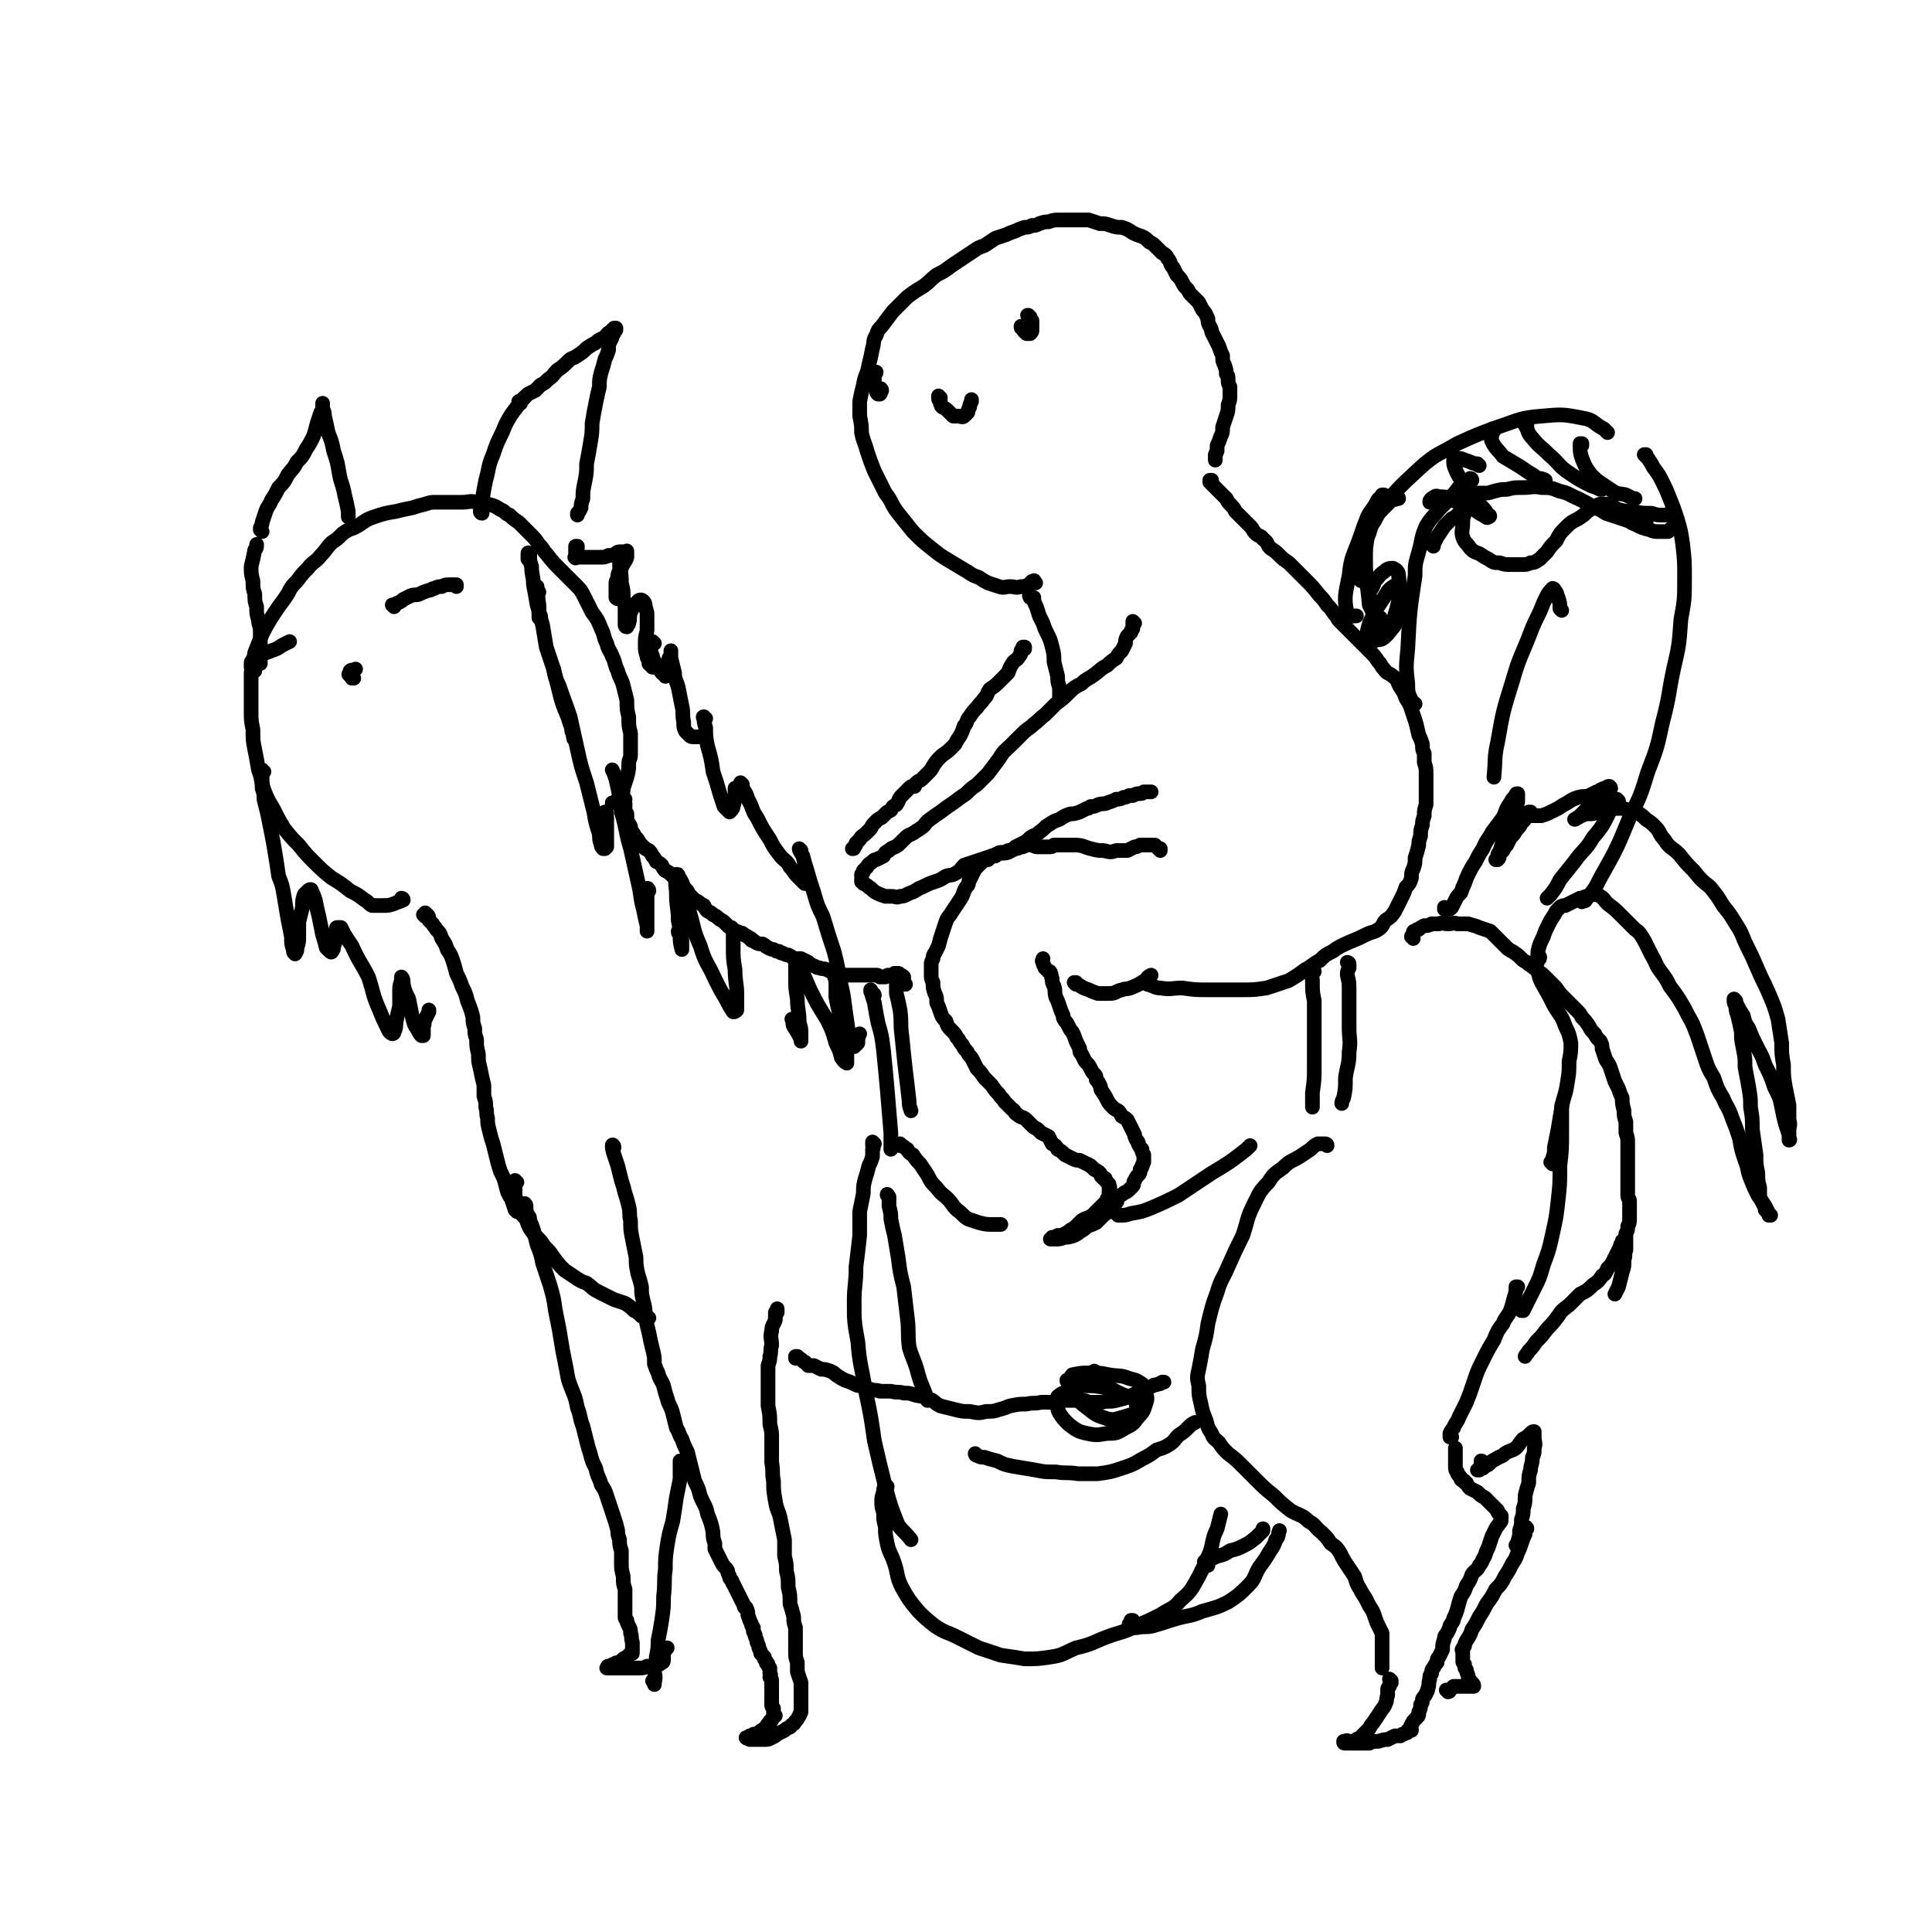 <svg viewBox='0 0 1054 1054' version='1.1' xmlns='http://www.w3.org/2000/svg' xmlns:xlink='http://www.w3.org/1999/xlink'><g fill='none' stroke='#000000' stroke-width='8' stroke-linecap='round' stroke-linejoin='round'><path d='M565,318c-1,-1 -1,-2 -1,-1 -2,0 -1,1 -3,2 -2,1 -2,1 -4,1 -3,1 -3,0 -6,0 -3,0 -3,1 -6,0 -3,-1 -3,-1 -6,-2 -2,-1 -2,-1 -5,-3 -3,-1 -3,-1 -6,-3 -5,-3 -5,-3 -10,-6 -5,-3 -5,-3 -10,-7 -5,-4 -5,-4 -10,-9 -4,-5 -4,-5 -8,-10 -4,-5 -3,-6 -7,-11 -3,-6 -3,-6 -6,-12 -2,-5 -2,-5 -4,-11 -1,-4 -2,-5 -3,-10 0,-4 0,-4 -1,-9 0,-4 0,-4 0,-8 1,-5 1,-5 2,-9 1,-6 2,-5 3,-11 1,-4 1,-4 2,-9 1,-3 0,-4 2,-7 1,-3 1,-3 3,-5 3,-4 3,-4 6,-8 4,-4 4,-4 8,-8 4,-3 4,-3 9,-6 4,-3 3,-3 7,-6 4,-2 4,-2 8,-5 3,-2 3,-2 6,-4 3,-2 3,-2 6,-4 3,-2 3,-2 6,-3 3,-2 3,-2 6,-4 3,-1 3,-1 6,-2 2,-1 2,-1 5,-2 2,-1 2,-1 5,-2 2,0 2,0 4,-1 2,0 2,0 4,-1 3,-1 3,-1 5,-1 3,-1 3,-1 6,-1 3,0 3,0 5,0 3,0 3,0 6,0 2,0 2,0 5,0 3,1 3,1 6,2 3,0 3,0 6,1 3,1 3,1 6,1 3,1 3,1 6,3 2,1 2,1 5,2 2,1 2,1 4,3 2,1 2,1 3,2 2,2 2,2 4,4 2,1 2,1 3,3 2,2 1,3 3,5 1,2 1,2 2,4 2,2 2,2 3,4 1,2 1,2 3,4 1,2 1,2 2,3 2,2 2,2 4,4 1,2 1,2 2,4 2,2 2,3 3,5 0,2 0,2 1,4 1,2 1,2 1,3 1,2 1,2 2,4 1,2 1,2 2,4 1,3 1,3 2,5 0,3 0,3 1,5 1,3 1,3 1,5 1,1 1,1 1,3 0,2 0,2 1,4 0,2 0,2 0,5 0,2 0,2 -1,5 0,3 0,3 -1,6 -1,3 -1,3 -2,6 0,3 0,3 -1,5 -1,3 -1,3 -2,5 0,2 0,1 0,3 -1,1 0,1 -1,2 0,1 0,1 0,2 0,0 0,0 0,1 0,0 0,0 0,0 '/><path d='M481,213c0,-1 -1,-1 -1,-1 0,0 0,0 0,0 0,0 0,0 0,0 1,0 0,0 0,0 0,0 0,0 0,0 0,0 0,0 0,0 0,0 0,0 0,0 0,1 0,1 0,2 0,0 1,0 0,1 0,0 0,0 0,0 -1,0 -1,0 -1,0 -1,-1 -1,-1 -1,-3 -1,-1 -1,-1 -1,-3 0,-2 0,-2 0,-3 0,-1 0,-1 0,-2 0,-1 1,0 1,-1 0,0 0,0 0,0 '/><path d='M562,173c-1,0 -1,-1 -1,-1 -1,0 0,0 0,0 0,1 0,0 1,1 0,1 0,1 1,2 0,1 0,1 0,2 0,2 0,2 0,3 0,1 0,1 -1,2 -1,0 -1,0 -2,0 0,0 0,0 -1,-1 -1,-1 -1,-1 -1,-2 -1,0 -1,0 -1,-1 0,0 0,0 0,0 0,0 0,0 0,0 0,0 0,0 1,0 1,0 1,0 1,1 1,0 1,0 2,1 '/><path d='M513,217c0,0 -1,-1 -1,-1 0,0 0,0 0,1 0,0 0,-1 0,0 0,0 0,0 0,0 0,1 0,1 1,2 0,1 0,2 1,3 2,1 2,1 4,3 1,1 1,1 2,2 2,0 2,0 3,0 1,0 2,1 3,0 1,-1 1,-1 2,-2 0,-1 0,-1 1,-3 0,-1 0,-1 1,-3 0,-1 0,-1 0,-1 '/><path d='M661,263c0,0 -1,-1 -1,-1 0,0 1,0 1,0 0,0 0,0 0,0 -1,0 0,0 -1,1 0,0 0,0 0,0 1,0 0,-1 0,-1 0,0 0,0 0,1 0,0 0,0 0,0 1,0 1,0 1,0 0,1 0,1 0,1 1,1 1,1 1,1 1,1 1,1 2,2 1,1 1,1 2,2 2,2 2,2 3,3 1,2 1,2 2,3 2,2 2,2 3,4 2,2 2,2 4,4 2,2 2,2 4,4 2,2 1,2 3,4 2,2 3,1 4,3 3,2 2,3 4,5 3,2 3,2 5,4 2,2 2,2 5,4 2,2 2,2 5,5 2,2 2,2 4,4 4,4 4,4 8,9 2,2 2,2 4,5 2,2 2,2 4,5 2,2 1,2 3,4 3,3 3,3 5,5 3,3 3,3 5,5 3,3 3,3 6,6 3,3 3,3 5,6 2,2 1,2 3,4 2,3 3,2 5,4 3,2 2,3 4,6 2,3 2,3 3,6 2,3 2,3 3,6 1,3 1,3 2,6 1,3 1,4 2,8 1,2 1,2 2,5 0,3 0,3 1,5 0,3 0,3 0,5 1,3 1,3 1,6 0,3 0,3 0,6 0,3 0,3 0,6 0,2 0,2 0,5 -1,3 -1,3 -1,6 -1,3 -1,3 -1,5 -1,3 -1,3 -1,6 -1,3 -1,3 -1,5 -1,4 -1,4 -2,7 0,3 0,3 -1,6 -1,2 -1,2 -1,5 -1,3 -1,3 -3,5 -1,3 -1,3 -2,5 -1,2 -1,2 -2,4 -1,2 -1,2 -2,4 -2,3 -2,3 -5,5 -2,2 -1,3 -4,5 -3,2 -3,1 -7,3 -4,2 -4,2 -9,4 -4,2 -5,2 -9,5 -4,2 -4,2 -7,5 -4,2 -4,3 -8,5 -4,3 -4,3 -9,6 -6,2 -6,2 -12,4 -7,1 -7,1 -14,1 -9,0 -9,0 -17,0 -8,0 -8,0 -15,-1 -6,0 -6,1 -12,0 -3,0 -3,-1 -7,-2 '/><path d='M619,340c0,0 -1,-1 -1,-1 0,0 0,0 0,0 0,1 0,1 0,1 0,1 0,1 0,2 0,1 0,1 0,1 -1,1 -1,1 -1,2 -1,1 -1,1 -2,2 -1,2 -1,2 -1,4 -1,2 -1,2 -2,4 -2,2 -2,2 -3,4 -3,2 -3,2 -5,4 -4,2 -4,3 -7,5 -4,3 -4,2 -7,5 -4,2 -4,2 -7,5 -3,3 -3,3 -7,6 -3,3 -3,3 -6,6 -3,2 -3,3 -6,5 -3,3 -3,2 -6,5 -3,3 -3,3 -6,6 -4,4 -4,3 -7,8 -3,4 -3,4 -6,8 -3,3 -3,3 -6,6 -3,2 -3,2 -6,5 -3,2 -3,2 -7,5 -3,2 -3,2 -7,5 -3,2 -3,2 -7,5 -2,2 -1,2 -4,4 -1,1 -2,1 -3,2 -3,2 -3,1 -5,3 -2,2 -2,2 -4,4 -3,2 -3,1 -5,3 -2,1 -2,1 -3,3 -2,1 -2,1 -4,2 -1,0 -1,0 -2,1 -1,1 -2,1 -3,3 -1,1 -1,1 -2,2 0,1 0,1 -1,2 0,0 0,0 0,1 0,1 0,1 0,2 0,0 0,0 0,1 0,0 1,0 1,1 2,1 2,1 3,2 2,1 2,2 4,3 2,1 2,1 5,2 1,0 1,0 3,0 3,0 3,1 5,0 3,0 3,-1 6,-2 3,-1 3,-2 6,-3 4,-2 4,-2 7,-3 3,-1 3,-1 6,-3 3,-1 3,0 6,-2 2,-1 2,-2 4,-4 3,-1 3,-1 6,-2 3,-1 3,-1 6,-2 3,-1 3,-1 6,-2 3,-1 3,0 6,-1 2,-1 2,-1 4,-3 2,-1 2,-1 4,-2 2,-1 2,-1 4,-3 3,-2 3,-1 5,-3 3,-2 3,-3 5,-4 3,-2 3,-2 6,-3 3,-2 3,-2 6,-3 2,0 2,0 5,-1 2,-1 2,-1 4,-2 1,0 1,0 2,-1 2,0 2,0 4,-1 3,-1 3,0 5,-1 3,-1 3,-1 5,-2 2,0 2,0 4,-1 1,0 1,0 3,-1 1,0 1,0 2,0 2,-1 2,-1 3,-1 2,0 2,0 3,-1 1,0 1,0 1,0 1,0 1,0 1,0 1,0 1,0 1,0 1,0 1,0 1,0 0,0 0,0 0,0 '/><path d='M633,464c0,-1 0,-1 -1,-1 0,0 1,0 1,0 0,0 -1,0 -1,0 0,0 0,0 -1,-1 0,0 0,0 -1,-1 0,0 0,0 -1,0 -1,0 -1,0 -2,0 -1,0 -1,0 -2,0 -2,0 -2,0 -3,0 -2,1 -2,1 -3,1 -2,1 -2,1 -4,2 -3,0 -3,0 -6,0 -3,1 -3,1 -7,0 -3,0 -3,0 -7,-1 -4,-1 -4,-2 -9,-2 -2,0 -2,0 -5,0 -3,0 -3,0 -6,0 -1,1 -1,1 -3,1 -3,0 -3,0 -6,0 -2,0 -2,-1 -4,-1 -2,0 -2,0 -4,1 -2,0 -2,1 -4,1 -2,1 -2,1 -4,1 -2,1 -2,1 -3,1 -2,0 -2,0 -3,1 -1,0 -1,0 -1,1 -1,0 -1,0 -2,0 -1,1 -1,1 -2,2 -1,0 -1,0 -3,1 -1,1 -1,1 -2,2 -2,2 -2,2 -3,4 -1,2 -1,2 -2,4 -1,1 0,1 -1,3 -1,1 -1,1 -2,3 -1,3 -1,3 -3,6 -2,3 -2,3 -4,6 -1,2 -2,2 -3,5 -1,3 -1,3 -2,6 -1,3 -1,3 -2,7 -1,2 -1,2 -2,4 -1,1 -1,2 -1,3 -1,2 -1,2 -1,3 0,3 0,3 0,5 0,3 0,3 1,5 0,3 0,3 1,6 1,2 1,2 1,5 1,2 1,2 2,5 1,3 1,3 3,5 1,3 1,3 3,5 2,2 2,2 3,4 2,2 1,2 3,4 1,2 1,2 2,3 1,1 1,2 2,3 1,1 1,1 2,3 1,2 1,2 2,4 2,2 2,2 4,5 2,2 2,2 4,4 2,3 2,3 4,5 1,2 2,2 3,4 2,2 2,2 4,4 2,1 1,2 3,3 2,2 3,1 5,3 1,1 1,1 3,3 1,1 1,1 3,2 1,1 1,1 2,2 2,1 2,1 4,2 1,2 1,2 2,4 2,1 2,1 3,3 2,1 2,1 4,3 2,1 2,1 4,2 2,1 2,1 4,1 2,1 2,1 4,2 1,0 1,1 2,1 1,1 1,1 2,2 2,1 2,1 3,2 1,1 0,1 1,2 1,0 1,0 1,1 1,0 0,0 1,0 0,1 0,1 1,2 0,0 0,0 1,1 0,1 0,1 0,1 1,1 0,1 0,1 0,1 1,1 0,2 0,1 0,1 0,1 0,1 0,2 -1,3 0,1 0,1 -1,2 -2,2 -2,2 -3,3 -2,2 -2,2 -4,4 -3,2 -3,1 -6,3 -1,1 -1,1 -3,3 -1,1 -1,1 -3,2 -1,1 -1,1 -3,2 -1,1 -1,1 -2,1 -1,0 -1,0 -2,0 -1,1 -1,1 -2,1 0,0 0,0 -1,0 0,0 0,0 0,1 -1,0 -1,0 -1,0 0,0 0,0 0,0 0,0 0,0 0,0 2,0 2,0 3,0 2,0 2,0 5,-1 2,0 2,0 5,-1 2,-1 2,-1 3,-2 2,-1 2,-1 4,-3 3,-1 3,-1 5,-2 2,-2 2,-2 4,-4 1,-1 2,-1 3,-3 1,-1 1,-1 2,-2 1,-1 1,-1 2,-2 1,-1 0,-2 1,-3 1,-1 2,-1 3,-2 1,-1 1,0 3,-2 1,-1 1,-1 2,-2 1,-1 0,-2 1,-3 1,-2 1,-2 2,-3 1,-1 1,-1 1,-3 1,-1 1,-1 1,-2 1,-1 0,-1 1,-2 0,-2 0,-2 0,-4 -1,-1 -1,-2 -1,-3 -1,-1 -1,-1 -2,-3 0,-1 0,-1 -1,-2 -1,-2 -1,-2 -1,-3 -1,-2 -1,-2 -2,-4 -1,-2 -1,-2 -2,-4 -1,-1 -1,-1 -3,-2 -1,-2 -1,-2 -2,-3 -2,-1 -2,-1 -3,-2 -2,-2 -2,-2 -3,-4 -1,-2 -1,-2 -3,-5 -1,-1 0,-1 -1,-3 -1,-2 -1,-2 -2,-3 0,-2 0,-2 -1,-3 -1,-1 -1,-1 -2,-3 -1,-2 -1,-2 -3,-4 -1,-2 -1,-2 -2,-4 -1,-1 -1,-1 -1,-3 -1,-2 -1,-2 -2,-4 -1,-3 -1,-3 -2,-5 -1,-1 -1,-1 -2,-3 -1,-2 -1,-2 -2,-3 -1,-2 -1,-1 -1,-3 -1,-2 -1,-2 -2,-5 -1,-3 -1,-3 -2,-5 -1,-3 0,-3 -1,-6 -1,-2 -1,-2 -1,-4 -1,-2 0,-2 -1,-3 0,-1 0,-1 -1,-1 0,0 0,0 -1,-1 0,0 0,0 -1,-1 0,-1 -1,-1 -1,-3 -1,-1 0,-1 0,-2 '/><path d='M587,537c0,0 -1,-1 -1,-1 0,0 1,0 1,0 0,0 0,0 0,0 0,1 0,1 1,1 3,2 3,2 6,3 2,1 2,1 5,2 3,0 3,0 6,0 4,0 3,-1 7,-2 3,-1 3,0 7,-2 3,-1 3,-2 6,-3 1,-2 1,-2 3,-3 '/><path d='M220,491c0,0 -1,-1 -1,-1 0,0 1,0 1,1 -2,1 -3,1 -5,2 -3,1 -3,1 -6,1 -3,0 -3,0 -6,0 -2,-1 -2,-2 -4,-3 -4,-3 -4,-3 -8,-5 -5,-4 -5,-4 -10,-7 -5,-4 -5,-4 -10,-9 -4,-4 -4,-4 -8,-9 -4,-4 -4,-4 -8,-9 -3,-5 -3,-5 -6,-11 -3,-5 -3,-5 -5,-10 -2,-6 -1,-6 -3,-11 -1,-6 -1,-6 -2,-11 -1,-5 -1,-5 -1,-11 -1,-5 -1,-5 -1,-10 0,-5 0,-5 0,-10 0,-5 0,-5 0,-11 1,-5 1,-5 2,-11 2,-5 2,-5 4,-10 2,-4 2,-4 5,-9 2,-3 2,-3 4,-6 3,-4 3,-4 5,-7 2,-4 2,-4 5,-7 3,-4 3,-4 6,-7 3,-4 4,-3 7,-7 3,-3 3,-4 6,-7 3,-2 3,-2 6,-5 3,-2 3,-2 6,-3 6,-3 5,-4 11,-6 6,-2 6,-2 12,-3 4,-1 4,-1 9,-2 3,-1 3,-1 7,-2 3,-1 3,-1 6,-1 3,0 3,0 7,0 3,0 3,0 7,0 4,0 4,-1 8,0 3,0 3,0 6,1 4,1 4,1 7,3 3,1 2,2 5,3 2,2 2,2 5,4 3,3 3,3 6,6 3,3 3,3 5,6 3,3 2,3 4,5 4,5 4,5 8,9 4,4 4,4 8,8 3,3 3,3 5,7 2,4 2,4 4,8 3,4 3,4 5,9 2,4 1,4 3,8 1,4 2,4 3,7 2,4 1,4 3,8 1,4 2,4 3,8 1,4 1,4 2,8 0,5 0,5 1,9 0,5 0,5 1,9 0,3 0,3 0,6 0,3 0,3 0,6 0,2 -1,2 -1,5 0,3 0,3 -1,7 -1,3 -1,3 -2,6 0,2 0,2 -1,4 -1,2 -1,2 -3,3 -1,1 -1,1 -2,1 '/><path d='M139,366c0,-1 0,-1 -1,-1 0,-1 1,0 1,0 0,0 0,0 0,0 -1,0 -1,0 -1,-1 -1,0 -1,0 -1,0 0,-1 0,-1 0,-2 0,-1 0,-1 1,-2 0,-1 1,-1 2,-1 1,-2 1,-2 3,-2 2,-1 3,-1 5,-2 3,-1 3,-1 6,-3 2,-1 2,-1 4,-2 '/><path d='M215,331c0,0 -1,-1 -1,-1 0,0 1,1 1,0 1,0 1,-1 2,-1 2,-1 2,-1 3,-2 2,-1 2,-1 4,-2 3,-1 3,0 5,-1 2,-1 2,-1 5,-2 2,0 1,-1 3,-1 2,-1 2,-1 4,-1 2,-1 2,-1 4,-1 1,0 1,0 2,0 1,0 1,0 2,0 0,1 0,1 0,1 '/><path d='M193,370c0,0 -1,-1 -1,-1 0,0 0,1 0,1 0,0 0,-1 0,-1 -1,0 -1,0 -1,-1 -1,0 -1,0 0,-1 0,-1 0,-1 0,-1 1,-1 2,0 3,-1 '/><path d='M232,500c0,0 -1,-1 -1,-1 0,0 1,0 1,0 0,0 0,0 0,-1 0,0 0,0 0,0 0,0 0,1 1,1 1,1 1,1 1,3 1,1 1,1 2,2 1,2 1,1 2,3 2,2 2,2 3,5 2,3 2,3 3,6 2,3 2,3 3,6 1,3 1,3 2,7 2,4 2,4 3,7 2,4 2,4 3,8 2,5 2,5 3,9 0,3 0,3 1,6 0,3 0,3 1,6 0,4 0,4 1,8 0,4 0,4 1,8 1,5 1,5 2,9 0,3 0,3 0,6 1,3 1,3 1,6 1,3 0,3 1,6 0,3 0,3 1,7 1,4 1,4 2,7 1,4 1,4 2,8 1,4 1,4 2,7 2,4 2,4 3,8 1,4 1,4 3,7 1,3 1,3 2,6 1,0 1,0 1,1 '/><path d='M341,436c-1,0 -1,-1 -1,-1 -1,0 0,0 0,1 0,0 0,0 0,0 0,0 0,0 0,0 0,0 0,-1 0,-1 -1,0 0,1 0,1 0,0 0,0 0,0 0,1 1,1 1,2 0,2 0,2 0,4 0,1 0,1 1,2 0,2 0,2 0,4 1,1 1,1 2,3 0,1 0,1 1,3 1,1 1,2 2,3 1,1 1,1 2,3 1,1 1,1 2,2 1,1 1,1 3,2 1,1 1,1 2,3 1,1 1,1 2,3 2,1 2,1 3,2 1,2 1,2 2,3 2,1 2,1 3,2 1,1 1,1 2,2 1,2 1,2 2,3 2,2 2,1 4,3 1,1 1,1 2,3 1,1 1,1 2,2 1,1 1,1 3,2 1,1 1,1 3,2 1,2 1,2 2,3 2,1 2,1 3,2 2,1 2,1 3,2 1,1 2,1 3,2 1,1 1,1 2,2 1,1 1,1 2,1 1,1 1,1 2,2 1,0 1,0 3,1 1,0 1,0 2,1 2,1 2,1 3,2 1,0 1,0 1,1 1,0 1,0 2,1 2,1 2,1 4,1 2,1 1,1 3,2 2,1 2,1 3,1 2,1 1,1 3,1 1,1 1,1 2,1 2,1 2,1 3,1 2,1 2,1 3,2 2,0 2,0 4,0 2,1 2,1 4,2 1,1 1,1 3,2 1,0 1,1 3,1 2,1 2,0 4,1 1,0 1,1 3,1 1,1 1,1 3,1 2,1 2,1 5,1 2,0 2,0 4,0 1,0 1,0 3,0 1,0 1,0 2,0 2,0 2,0 3,0 2,0 2,0 4,0 1,0 1,0 2,1 2,0 2,0 3,0 1,-1 1,-1 2,-1 1,0 1,0 1,0 1,0 1,0 1,0 1,-1 1,-1 1,-1 1,0 1,0 1,0 0,0 0,0 1,0 '/><path d='M282,645c0,0 -1,0 -1,-1 0,0 0,1 0,1 0,0 0,0 0,0 0,0 0,0 0,0 0,0 0,0 0,0 0,0 0,0 0,0 0,1 0,1 0,2 0,1 0,1 0,2 0,2 0,2 0,4 1,2 1,2 2,3 0,3 0,3 1,5 1,2 1,2 3,4 1,3 1,3 2,5 2,3 2,3 4,5 2,2 2,2 4,5 3,3 3,3 5,6 3,4 3,4 6,7 3,2 3,2 6,4 3,2 3,2 6,3 4,3 3,3 7,5 4,2 4,2 8,4 3,1 3,1 6,2 3,2 3,2 5,4 2,1 2,1 4,3 2,1 2,0 3,1 1,0 1,0 1,0 '/><path d='M335,626c0,-1 -1,-2 -1,-1 0,1 0,2 1,5 1,3 1,3 2,6 1,4 1,4 2,8 1,3 1,3 2,7 1,3 1,3 2,7 1,4 0,4 1,8 0,5 0,5 1,10 1,5 1,5 2,10 0,4 0,4 1,9 1,3 1,3 2,7 0,4 0,4 1,8 1,4 1,4 1,8 1,5 1,5 2,9 1,5 1,5 2,9 1,4 1,4 1,8 1,3 1,3 2,5 1,4 2,4 3,7 1,4 1,4 2,7 1,4 2,4 3,8 1,4 1,4 2,8 2,3 1,3 3,6 1,3 1,3 3,7 1,4 1,4 2,8 1,4 1,4 2,8 2,4 2,4 3,8 2,5 3,5 4,10 2,5 2,5 3,10 0,3 0,3 1,6 0,1 0,1 0,3 1,2 1,2 2,4 1,2 1,2 2,4 1,2 2,2 3,4 0,1 0,1 1,3 0,1 0,1 1,2 1,1 0,1 1,2 1,2 1,2 2,4 1,2 1,2 2,4 1,2 1,2 2,4 0,1 0,1 1,1 1,2 1,2 1,4 1,3 1,3 2,5 0,1 0,1 1,2 0,1 0,1 0,2 1,1 0,1 1,2 0,2 1,2 1,4 1,2 1,2 1,3 1,2 1,2 1,3 0,0 0,0 1,1 0,0 0,0 0,0 0,0 0,0 1,1 0,1 0,1 0,1 1,1 1,1 1,2 0,1 1,0 1,1 0,1 0,1 1,2 0,0 0,0 0,1 0,1 0,1 0,2 1,1 0,1 0,2 1,1 1,1 1,2 0,2 0,2 0,4 0,2 0,2 0,3 0,2 0,2 0,3 0,1 0,1 0,1 0,1 0,1 0,1 0,0 0,0 0,1 0,1 0,1 1,2 0,1 0,1 0,2 0,0 0,0 0,1 0,0 0,0 0,0 0,0 0,0 0,1 0,0 0,0 0,0 0,0 0,0 0,0 0,0 0,0 0,0 0,1 0,0 1,0 0,0 0,0 0,0 -1,0 -1,0 -1,0 0,1 0,1 0,1 0,0 0,0 -1,1 0,1 0,1 -1,1 -1,2 -1,1 -2,3 -1,1 -1,1 -2,2 -1,0 -1,0 -1,1 -1,0 -1,0 -2,1 -1,0 -1,0 -1,0 -1,0 -1,0 -2,1 -1,0 -1,0 -1,0 -1,1 -1,1 -1,1 0,0 0,0 0,0 0,0 0,0 0,0 0,0 0,0 0,0 0,1 -1,0 -1,0 0,0 0,0 0,0 0,0 0,0 0,0 1,0 1,0 2,1 1,0 1,0 3,0 2,0 2,0 5,0 2,0 2,0 4,-1 2,-1 2,-1 3,-2 2,-1 2,-1 4,-2 2,-2 3,-1 4,-3 2,-1 1,-1 2,-2 1,-1 1,-1 2,-3 1,-1 0,-1 1,-2 0,-2 0,-2 0,-3 0,-2 0,-2 0,-3 0,-3 0,-3 0,-5 0,-2 0,-2 0,-5 -1,-3 -1,-3 -2,-6 0,-2 0,-2 0,-5 -1,-3 -1,-3 -1,-6 0,-3 0,-3 0,-5 0,-2 0,-2 0,-4 0,-2 0,-2 0,-4 -1,-3 -1,-3 -1,-6 -1,-4 -1,-4 -2,-7 0,-5 0,-5 -1,-9 0,-5 0,-5 -1,-9 0,-4 0,-4 -1,-8 0,-4 0,-4 0,-9 -1,-5 -1,-5 -2,-10 -1,-6 -2,-5 -3,-11 -1,-6 -1,-6 -1,-11 -1,-5 0,-5 -1,-10 0,-3 0,-3 0,-7 0,-3 0,-3 0,-6 0,-4 0,-4 -1,-8 0,-5 0,-5 -1,-10 0,-5 0,-5 0,-9 0,-4 0,-4 0,-7 0,-3 0,-3 0,-6 1,-3 1,-3 1,-5 1,-3 0,-3 1,-6 0,-4 -1,-4 0,-8 0,-3 1,-3 2,-6 0,-1 0,-1 0,-3 0,0 0,0 0,-1 0,0 0,0 0,0 1,0 1,0 1,0 0,0 0,0 0,0 0,0 0,0 0,0 0,0 0,0 0,0 0,0 0,0 0,0 0,-1 0,-1 0,-1 0,-1 0,-1 0,-1 '/><path d='M287,658c0,-1 -1,-2 -1,-1 0,0 0,0 1,1 0,1 0,1 0,3 0,1 1,1 1,2 1,1 1,1 1,3 1,2 1,2 2,5 1,4 1,4 2,8 2,5 2,5 3,10 2,6 2,6 4,12 2,7 2,7 3,14 1,5 1,5 2,10 1,6 1,6 2,12 1,5 1,5 2,10 1,6 1,6 3,11 2,5 2,5 3,10 2,5 1,5 3,10 1,4 1,4 2,8 1,4 1,4 2,7 1,4 1,4 3,8 1,5 2,5 3,9 2,3 2,3 3,6 1,3 1,3 2,6 1,3 1,3 2,6 1,3 1,3 2,7 0,2 0,2 1,5 0,3 0,3 1,6 0,3 0,3 0,7 0,3 0,3 1,7 0,4 0,4 1,7 0,4 0,4 0,8 0,3 0,3 0,5 0,1 0,1 0,2 0,0 0,0 0,0 0,1 0,1 1,2 0,1 0,1 1,3 1,2 1,2 1,4 1,2 0,2 1,5 0,1 0,1 0,2 0,1 0,1 0,2 0,1 0,1 0,1 0,0 0,0 0,0 0,0 0,0 0,0 0,0 0,0 0,1 -1,0 -1,0 -2,1 -1,1 -1,1 -3,2 -1,1 -1,1 -2,2 -2,0 -2,0 -3,1 -1,0 -1,0 -2,1 -1,0 -1,0 -1,0 -1,0 0,0 -1,1 0,0 0,0 0,0 0,0 0,0 0,0 0,0 0,0 0,0 0,0 0,0 0,0 2,0 2,0 4,0 3,0 3,0 5,0 2,0 2,0 4,0 3,0 3,0 5,0 2,0 2,0 4,-1 2,0 2,0 4,0 1,-1 1,-1 2,-1 1,0 1,0 2,-1 1,0 1,-1 1,-2 0,-1 0,-2 0,-3 1,-2 1,-2 2,-3 0,0 0,0 0,0 '/><path d='M435,741c0,0 -1,0 -1,-1 0,0 0,1 0,1 1,0 0,0 0,-1 0,0 0,0 0,0 1,0 1,0 1,0 1,1 1,1 1,1 2,1 2,2 3,2 1,1 1,1 2,2 2,0 2,0 3,0 2,1 2,1 4,2 2,0 2,0 5,1 2,1 2,1 3,2 3,2 3,2 5,3 3,1 3,1 5,2 2,1 2,1 4,1 2,1 2,1 5,2 3,1 3,0 5,1 3,0 3,0 6,0 4,1 4,0 7,1 3,0 3,0 6,1 3,1 3,0 7,2 4,1 3,2 7,4 4,1 4,1 8,2 4,1 4,1 8,1 5,1 5,1 9,0 4,0 4,0 7,-1 4,-1 3,-1 6,-2 5,-1 5,-1 9,-1 4,-1 4,0 8,-1 4,0 4,0 8,0 3,-1 3,-1 6,-1 3,0 3,0 7,0 3,0 3,0 5,1 3,0 3,0 7,0 4,-1 4,0 8,-1 4,-1 4,-1 7,-2 4,-2 4,-2 7,-3 3,-1 3,-2 6,-3 1,-1 1,0 3,-1 1,0 1,0 2,-1 0,0 0,0 1,0 '/><path d='M771,512c0,-1 0,-1 -1,-1 0,-1 1,0 1,0 0,0 0,0 0,-1 0,0 0,0 0,-1 0,-1 0,-1 1,-1 1,-1 1,-1 2,-1 1,-1 1,-1 3,-2 2,0 2,0 4,-1 2,0 2,0 4,0 2,-1 2,0 5,0 3,0 3,-1 5,0 3,0 3,0 6,0 3,1 4,1 6,2 3,1 3,1 6,2 2,2 2,2 4,4 2,2 2,2 4,4 2,2 2,2 4,3 3,2 3,2 5,4 2,2 2,1 4,3 3,2 3,2 5,4 2,1 2,1 5,4 2,2 2,2 4,4 2,2 2,3 4,5 2,2 2,2 4,4 2,2 2,2 4,4 2,2 2,2 3,4 2,2 2,2 4,5 1,2 1,2 3,4 1,2 1,2 3,4 1,2 1,2 1,4 1,3 1,3 2,6 2,3 2,3 3,6 1,3 1,3 2,6 1,2 1,2 2,4 1,3 1,3 2,5 0,3 0,3 1,7 0,3 0,3 1,6 0,3 0,3 0,6 1,3 1,3 1,6 0,2 0,2 0,5 0,2 0,2 0,5 0,2 0,2 0,5 0,2 0,2 0,5 0,2 0,2 0,4 0,2 0,2 0,4 0,2 1,2 1,3 0,3 0,3 0,5 0,2 0,2 0,5 0,2 0,2 -1,4 0,2 0,2 -1,4 0,2 0,2 0,4 0,2 0,2 0,5 -1,2 0,3 -1,5 0,4 0,4 -1,7 -1,4 -1,4 -2,8 -1,2 -1,2 -2,4 '/><path d='M789,496c0,0 -1,-1 -1,-1 0,0 1,1 1,1 -1,0 -1,0 -1,0 0,0 0,0 0,0 0,0 0,0 0,0 0,0 0,0 1,0 0,0 0,0 1,0 1,0 1,0 2,-1 1,-2 1,-2 2,-4 1,-2 1,-2 3,-4 1,-3 1,-3 2,-5 1,-3 1,-3 2,-5 2,-4 2,-4 4,-7 2,-4 2,-4 4,-7 2,-5 3,-5 5,-9 3,-4 3,-4 6,-8 2,-4 1,-4 4,-8 1,-2 1,-2 3,-4 0,-1 0,-1 1,-1 0,0 0,0 0,1 0,1 0,1 0,3 0,2 -1,2 -1,4 -1,3 -1,3 -2,5 -1,3 -1,3 -2,6 -2,3 -1,3 -3,7 -1,3 -1,3 -2,6 -1,1 -1,1 -1,3 0,1 0,1 0,1 0,0 -1,0 -1,0 1,0 1,0 1,0 1,-1 1,-1 1,-3 1,-1 1,-1 2,-2 1,-2 1,-2 2,-3 1,-2 1,-2 2,-4 2,-2 2,-2 3,-4 2,-2 2,-2 3,-4 2,-2 2,-2 3,-4 1,-1 1,-1 1,-2 0,0 0,0 1,0 0,0 0,1 0,1 1,0 1,0 1,1 1,0 1,0 2,0 2,0 2,0 3,0 3,-1 3,-1 5,-2 2,-1 2,-1 4,-2 3,-2 3,-2 5,-3 3,-2 3,-2 6,-3 3,-1 3,0 6,-1 2,-1 2,-1 4,-2 1,0 1,0 2,-1 2,-1 2,-1 3,-1 1,-1 1,-1 2,-1 0,0 0,0 0,0 0,0 0,0 0,0 1,1 1,1 0,1 0,0 0,0 -1,1 -1,2 -1,2 -3,4 -2,2 -2,2 -5,4 -1,1 -1,1 -3,2 -2,2 -2,2 -3,3 -1,1 -1,1 -2,2 -1,0 -1,1 -2,1 0,0 0,0 0,0 0,0 0,0 0,0 1,0 1,-1 2,-1 1,-1 1,-1 2,-1 2,-1 2,-1 4,-1 2,0 2,0 5,-1 1,0 1,0 2,-1 2,0 2,0 4,0 3,-1 3,-1 5,-1 3,0 3,0 5,1 3,0 3,0 5,1 3,2 3,2 5,4 3,2 3,2 5,4 3,3 2,4 5,7 3,5 4,4 8,8 4,5 4,5 8,9 4,5 4,5 9,9 4,5 4,5 7,10 4,5 4,5 7,10 4,6 3,6 6,12 3,6 3,6 6,13 3,7 3,6 6,13 3,7 3,7 5,14 1,6 1,7 2,13 0,6 0,6 1,12 0,6 0,6 1,12 1,5 1,5 2,10 0,4 0,4 0,8 1,3 0,3 0,6 0,2 0,2 0,4 0,0 1,1 0,1 0,-1 0,-2 0,-3 -1,-3 -1,-3 -2,-6 -1,-4 -1,-4 -2,-9 -1,-5 -1,-5 -4,-11 -2,-6 -2,-6 -5,-12 -2,-6 -2,-5 -5,-11 -2,-4 -2,-4 -4,-9 -2,-3 -2,-3 -3,-7 -2,-3 -2,-3 -3,-5 -1,-2 -1,-2 -1,-3 -1,-1 -1,-1 -1,-1 0,0 0,0 0,1 0,1 0,1 1,3 0,2 0,2 1,5 1,4 1,4 2,9 0,4 0,4 1,9 1,5 1,5 1,10 1,6 1,5 2,11 1,6 1,6 1,11 1,6 1,6 1,12 1,7 1,7 2,14 0,5 0,5 1,10 0,4 0,4 1,8 0,3 0,3 0,5 1,2 1,2 2,4 1,2 1,2 1,3 1,1 1,1 2,2 0,0 0,0 0,1 0,0 0,0 1,0 0,0 0,0 0,0 -1,0 -1,0 -1,-1 -1,-2 -1,-2 -2,-4 -2,-3 -2,-3 -4,-6 -2,-4 -2,-4 -4,-9 -2,-5 -1,-5 -3,-10 -2,-6 -2,-6 -3,-12 -2,-6 -2,-6 -4,-11 -2,-6 -3,-6 -5,-11 -3,-5 -3,-5 -5,-11 -3,-5 -3,-5 -5,-11 -2,-6 -2,-6 -4,-12 -2,-5 -2,-6 -5,-11 -2,-4 -2,-4 -5,-9 -2,-3 -2,-3 -5,-7 -2,-4 -2,-4 -5,-8 -3,-4 -2,-4 -5,-9 -2,-4 -2,-4 -4,-8 -2,-3 -2,-4 -5,-6 -2,-2 -2,-2 -4,-4 -2,-2 -2,-2 -4,-4 -3,-3 -3,-3 -7,-6 -2,-2 -2,-3 -4,-4 -1,-1 -2,-1 -3,-1 -2,0 -2,0 -4,1 -2,0 -2,1 -4,1 -2,1 -2,1 -4,2 -2,1 -2,1 -4,2 -1,0 -2,0 -3,1 -2,2 -2,2 -3,4 -2,3 -2,3 -3,5 -2,4 -2,4 -3,7 -2,4 -2,4 -3,8 0,3 0,3 -1,5 0,1 0,1 0,2 0,0 0,0 0,0 0,-1 1,-1 1,-2 1,-1 1,-1 1,-2 '/><path d='M724,625c0,-1 -1,-1 -1,-1 0,0 0,0 0,0 -1,0 -1,0 -2,0 -1,0 -1,0 -2,0 -2,1 -2,1 -4,3 -3,2 -3,2 -6,4 -5,3 -5,2 -9,6 -4,3 -5,3 -8,8 -5,5 -5,6 -8,12 -4,8 -3,8 -6,17 -4,8 -4,8 -8,17 -3,7 -4,7 -6,14 -3,8 -3,9 -5,17 -1,7 -1,7 -3,14 -1,6 -1,6 -2,11 -1,4 -1,5 0,9 0,5 0,5 1,9 1,5 1,5 3,10 1,4 1,4 3,7 1,3 2,3 4,5 2,3 2,3 5,6 4,3 4,3 8,7 4,4 4,4 8,8 4,4 4,4 9,8 4,4 4,4 9,8 5,3 6,2 10,6 4,2 3,3 7,6 3,3 3,3 5,6 3,2 3,2 5,5 2,4 2,4 4,7 2,3 2,3 4,6 1,3 1,4 3,7 1,2 1,2 3,5 1,2 1,2 2,4 2,3 2,3 3,6 1,3 1,3 2,5 1,2 1,2 2,4 0,3 0,3 0,6 0,3 0,3 0,5 0,3 0,3 0,5 0,2 0,2 0,3 0,0 0,0 0,0 '/><path d='M759,917c0,0 -1,-1 -1,-1 0,0 1,1 1,2 -1,1 -1,1 -1,2 -1,1 -1,1 -1,2 0,1 0,1 0,3 -1,2 0,2 -1,4 -1,3 -2,3 -3,5 -2,3 -2,3 -4,6 -1,1 -1,1 -2,3 -1,1 -1,1 -3,3 -1,1 -1,1 -2,2 -1,1 -1,0 -2,1 0,0 0,0 0,0 0,0 0,0 0,1 0,0 0,0 -1,0 0,0 0,0 0,0 -1,0 -1,0 -1,0 -1,0 -1,0 -2,0 -1,0 -1,-1 -2,0 0,0 0,0 -1,0 0,0 0,0 0,0 0,0 0,0 0,0 0,1 0,1 1,1 1,0 1,0 2,0 2,0 2,0 5,0 3,0 3,0 6,0 2,-1 2,-1 5,-1 3,-1 3,-1 5,-1 2,-1 2,-1 4,-2 1,0 1,0 3,0 1,-1 1,-1 2,-1 1,-1 1,0 2,-1 0,0 0,-1 0,-1 1,0 1,0 1,0 0,0 0,0 0,0 1,0 1,0 1,0 0,0 0,0 0,0 0,0 0,0 0,-1 0,-1 -1,-1 0,-2 0,-1 1,-1 1,-2 1,-1 1,-1 2,-2 0,-1 1,0 1,-2 0,0 0,-1 0,-1 1,-2 1,-2 1,-4 1,-1 1,-1 1,-3 1,-2 1,-1 2,-3 0,-1 1,-1 1,-3 1,-2 0,-2 1,-5 0,-2 0,-2 1,-3 0,-2 0,-2 1,-3 1,-2 1,-2 2,-3 0,-2 0,-2 1,-3 1,-2 1,-2 2,-4 0,-3 0,-3 1,-6 0,-2 1,-2 2,-4 0,-1 1,-1 1,-3 1,-2 2,-2 2,-4 1,-2 1,-2 2,-5 1,-4 1,-4 2,-7 2,-3 2,-3 3,-6 2,-3 2,-3 3,-6 2,-3 3,-2 4,-5 2,-2 1,-2 3,-5 1,-3 1,-3 2,-5 1,-3 1,-3 2,-6 1,-2 1,-2 2,-4 1,-2 1,-1 2,-3 1,-1 1,-1 1,-2 0,0 0,0 0,-1 0,0 0,0 0,0 0,0 0,0 0,-1 -1,-1 -1,-1 -1,-1 -1,-1 -1,-1 -1,-2 -1,-1 -1,-1 -2,-2 -1,-1 -1,-1 -2,-2 -2,-2 -2,-2 -3,-3 -2,-1 -2,-1 -4,-3 -2,-1 -2,-1 -4,-2 -1,-1 -1,-1 -2,-3 -1,0 -1,0 -1,-1 -1,0 -1,0 -2,-1 0,-1 0,-1 -1,-2 -1,-1 -1,-1 -1,-2 -1,-1 -1,-1 -1,-3 0,-1 0,-1 0,-3 0,-2 0,-2 0,-3 0,-2 0,-2 0,-3 0,0 0,0 0,-1 '/><path d='M792,784c0,0 -1,-1 -1,-1 0,0 0,0 0,1 0,0 0,0 0,0 0,-1 0,-1 0,-2 1,-2 1,-2 2,-3 1,-3 2,-3 3,-6 2,-4 2,-4 4,-8 2,-5 2,-5 4,-11 2,-6 2,-6 5,-12 3,-6 3,-6 6,-11 2,-5 2,-5 5,-9 1,-3 2,-3 4,-7 1,-3 1,-3 2,-7 1,-3 1,-3 1,-6 1,0 1,0 1,0 '/><path d='M831,715c0,0 -1,0 -1,-1 0,0 0,1 0,1 1,0 1,0 1,0 1,-2 1,-2 2,-4 2,-4 2,-4 4,-8 3,-6 3,-6 5,-13 3,-8 3,-8 5,-17 2,-9 2,-9 3,-18 1,-9 1,-9 1,-19 1,-9 1,-9 1,-18 0,-7 0,-7 0,-15 '/><path d='M847,635c0,-1 -1,-1 -1,-1 0,0 1,0 1,0 0,0 0,-1 0,-2 1,-3 1,-3 1,-6 1,-5 1,-5 2,-10 1,-6 1,-6 2,-12 1,-6 2,-6 3,-13 1,-6 1,-6 1,-12 1,-5 1,-5 1,-10 -1,-5 -1,-5 -3,-9 -2,-6 -3,-6 -6,-11 -3,-6 -3,-6 -7,-13 -2,-4 -1,-4 -3,-9 '/><path d='M886,678c0,0 0,-1 -1,-1 0,0 1,1 1,1 0,0 0,0 0,0 -1,0 -1,0 -1,0 -1,1 -1,1 -1,2 -1,2 -1,2 -2,4 -1,2 -1,2 -2,4 -1,2 -1,2 -3,4 -1,2 -1,3 -3,4 -2,3 -2,3 -5,5 -3,3 -3,3 -7,5 -3,3 -3,3 -6,6 -4,3 -4,3 -6,6 -3,4 -3,4 -6,7 -3,4 -3,4 -6,7 -2,3 -2,3 -4,5 -1,2 -1,1 -2,3 0,0 0,0 0,0 '/><path d='M809,798c0,0 0,-1 -1,-1 0,1 0,2 0,3 -1,2 -1,1 -2,2 0,1 0,1 0,0 0,0 0,0 1,0 1,-1 1,-1 2,-1 1,-1 1,-1 3,-2 2,-2 2,-2 4,-3 3,-2 3,-1 5,-3 3,-2 3,-1 6,-3 2,-2 2,-3 4,-5 2,-1 2,-1 4,-3 1,-1 1,-1 2,-1 0,0 0,0 0,0 0,2 0,2 0,3 0,3 1,3 0,6 0,3 0,3 -1,5 0,4 -1,4 -1,7 -1,3 -1,3 -1,7 -1,3 -1,3 -2,7 0,4 0,4 -1,7 0,3 0,3 -1,6 0,3 0,3 -1,6 0,3 0,3 -1,6 0,1 0,1 0,2 0,0 -1,0 -1,0 1,-1 1,-1 1,-2 '/><path d='M833,834c0,0 0,-1 -1,-1 0,0 1,0 1,1 -1,1 -1,1 -1,3 -1,2 -1,2 -2,5 -1,3 -1,3 -2,5 -1,3 -1,3 -3,6 -2,4 -2,4 -4,7 -2,4 -2,4 -5,7 -2,4 -2,4 -5,8 -2,4 -2,4 -4,7 -2,4 -2,4 -4,7 -1,3 -1,3 -3,6 -1,2 -1,2 -1,3 -1,1 -1,1 -1,2 0,0 0,0 0,0 0,0 0,0 0,0 0,0 0,0 0,0 -1,0 0,0 0,0 0,1 0,1 0,2 0,0 0,0 0,1 0,1 0,1 0,1 0,0 0,0 0,1 0,1 0,1 0,1 0,1 0,1 1,2 0,2 0,2 1,3 0,2 1,2 1,4 1,2 1,2 2,3 1,1 1,1 1,2 0,0 0,0 0,0 0,0 0,0 0,0 -1,0 -1,0 -2,0 -2,0 -2,0 -5,0 -2,0 -2,0 -4,0 -1,1 -1,1 -2,2 0,0 0,1 -1,1 0,0 0,0 0,0 0,0 0,-1 -1,-1 '/><path d='M357,918c0,0 -1,-1 -1,-1 0,0 1,1 1,1 0,1 0,1 0,1 0,0 0,0 0,0 0,-1 0,-1 0,-1 1,-4 0,-4 0,-7 1,-3 1,-3 1,-7 1,-5 1,-5 1,-9 1,-5 1,-5 2,-11 1,-7 1,-7 1,-13 1,-8 0,-8 1,-15 0,-6 0,-6 1,-13 1,-6 1,-6 3,-13 1,-6 1,-6 2,-13 1,-5 1,-5 2,-10 0,-3 0,-3 0,-7 0,-2 0,-2 0,-3 '/><path d='M263,280c-1,0 -1,-1 -1,-1 0,0 0,0 0,0 1,-3 0,-3 1,-6 1,-6 1,-6 2,-11 2,-7 1,-7 4,-14 2,-6 2,-6 5,-12 2,-5 2,-5 5,-10 3,-4 3,-4 6,-8 0,0 0,0 1,-1 '/><path d='M284,220c0,0 0,-1 -1,-1 0,0 1,1 1,1 0,-1 0,-1 1,-2 1,-1 1,-1 3,-3 2,-1 2,-1 4,-2 1,-1 1,-1 3,-3 2,-1 2,-1 4,-3 3,-2 3,-3 5,-5 3,-2 3,-2 6,-5 2,-2 2,-1 5,-3 3,-2 3,-2 5,-4 3,-2 3,-2 5,-3 2,-2 3,-2 5,-3 1,-1 1,-2 3,-3 1,-1 1,-1 2,-2 1,0 0,0 1,0 0,0 0,0 0,0 0,0 0,0 0,1 0,0 -1,0 -1,1 0,1 0,1 -1,2 0,1 0,1 -1,3 -1,2 -1,2 -1,5 -1,3 -1,3 -2,5 -1,4 -1,4 -2,7 -1,4 -1,4 -1,8 -1,4 -1,4 -2,9 -1,5 -1,5 -2,11 0,5 0,5 -1,11 -1,6 -1,6 -2,11 0,5 0,5 -1,10 -1,5 -1,5 -1,9 -1,3 -1,3 -1,5 -1,2 -1,2 -2,3 0,0 0,0 0,1 '/><path d='M142,362c0,0 -1,0 -1,-1 0,0 1,1 1,1 0,-1 0,-1 0,-2 0,-2 0,-2 0,-3 0,-3 0,-3 0,-5 0,-4 0,-4 0,-7 0,-4 -1,-4 -1,-7 -1,-3 -1,-3 -1,-7 -1,-3 -1,-3 -1,-7 -1,-3 -1,-3 -1,-7 -1,-4 -1,-4 -1,-8 1,-4 1,-4 2,-9 1,-1 1,-1 1,-3 '/><path d='M143,290c-1,-1 -1,-1 -1,-1 0,0 0,0 0,0 0,0 0,-1 0,-1 1,-2 1,-2 1,-3 1,-3 1,-3 2,-6 1,-3 2,-3 3,-6 2,-3 2,-3 4,-7 3,-3 3,-3 5,-7 3,-4 3,-3 5,-7 3,-3 3,-3 5,-7 2,-3 2,-3 4,-7 1,-3 1,-3 2,-7 1,-3 1,-3 2,-6 1,-1 1,-1 1,-3 0,0 0,0 0,-1 0,0 0,0 0,-1 0,0 0,0 0,0 0,2 0,2 0,3 1,2 1,2 1,4 1,4 1,4 2,9 2,5 2,5 3,10 2,6 2,6 3,12 1,6 2,6 3,12 1,4 1,4 2,9 0,2 0,2 0,3 '/><path d='M315,299c0,0 0,-1 -1,-1 0,0 1,0 1,0 0,1 0,1 -1,1 0,2 0,2 0,3 0,1 0,1 0,2 0,0 -1,0 0,0 0,1 0,0 1,0 1,0 1,0 2,0 3,0 3,0 5,0 2,0 2,0 5,0 3,0 3,0 5,-1 2,0 2,0 4,-1 1,-1 1,-1 3,-1 1,0 1,0 2,0 1,0 1,-1 1,0 0,0 0,0 0,1 0,1 0,1 0,2 -1,3 -2,3 -3,6 -2,3 -2,3 -2,6 -1,1 -1,1 -1,3 0,1 0,1 0,2 0,1 0,1 0,3 0,1 0,1 0,1 0,1 0,1 0,1 1,1 1,1 1,0 1,0 0,0 1,-1 0,-1 0,-1 1,-2 0,-1 0,-1 0,-1 '/><path d='M339,308c0,0 -1,-1 -1,-1 0,0 0,0 0,0 0,0 0,0 0,0 1,1 0,0 0,0 0,0 0,1 0,1 0,1 0,1 0,1 1,5 1,5 1,9 1,4 1,4 1,8 0,3 1,3 1,6 0,2 0,2 0,4 0,3 0,3 0,5 0,0 0,1 1,1 0,0 0,0 0,0 0,-1 1,-1 1,-2 1,-3 0,-3 1,-6 1,-2 1,-2 2,-4 1,-1 1,-1 2,-2 1,-1 2,-1 3,0 1,1 1,2 1,3 1,3 1,3 1,5 0,4 0,4 0,8 -1,4 -1,4 -1,8 0,3 0,3 1,6 0,1 0,1 1,2 0,1 0,1 0,2 1,1 1,1 2,2 1,0 1,0 2,0 0,0 0,0 1,0 '/><path d='M357,351c0,0 -1,-1 -1,-1 0,0 0,0 0,1 0,1 0,1 -1,2 0,2 0,3 1,5 0,2 1,2 2,5 1,2 2,2 3,4 1,1 1,1 2,1 0,1 0,1 0,1 1,-1 1,-2 1,-3 1,-3 0,-3 1,-7 1,-1 1,-1 1,-3 0,0 0,-1 0,-1 0,2 0,2 0,4 1,4 1,4 2,8 0,4 1,4 2,8 1,5 1,5 2,10 1,4 0,4 1,9 0,3 0,3 1,5 1,1 1,1 2,2 1,1 1,1 3,1 1,0 1,0 2,0 '/><path d='M385,392c-1,0 -2,-1 -1,-1 0,2 0,3 1,6 0,5 0,5 1,10 2,7 2,7 3,14 2,6 2,6 4,13 1,3 1,3 2,6 1,1 1,1 2,2 1,1 1,1 1,1 1,-1 2,-2 2,-3 1,-4 1,-4 1,-9 0,0 0,0 0,-1 '/><path d='M405,428c0,0 -1,-1 -1,-1 0,0 0,1 0,1 2,4 3,4 4,8 3,5 2,6 5,10 3,6 3,6 7,12 2,4 2,4 5,8 3,4 4,3 6,7 2,2 2,3 4,5 2,2 2,2 4,4 0,0 0,0 0,0 '/><path d='M437,464c0,0 -1,-1 -1,-1 0,1 1,2 2,4 1,4 1,4 2,7 2,7 2,7 4,13 2,7 2,7 5,13 3,10 3,10 6,19 2,8 2,8 3,15 2,8 2,8 3,16 1,7 1,7 2,14 1,3 1,3 2,6 0,1 1,1 1,1 1,-1 1,-1 2,-2 0,-2 0,-3 1,-5 '/><path d='M456,532c0,0 -1,-1 -1,-1 0,2 1,3 1,5 0,4 0,4 0,8 1,5 1,5 2,9 1,5 1,5 2,11 1,4 1,4 2,9 0,3 0,3 0,6 0,0 0,1 0,1 0,0 0,0 0,0 -2,-1 -2,-2 -3,-3 -1,-4 -1,-4 -3,-8 -2,-7 -2,-7 -5,-13 -5,-8 -5,-8 -9,-16 -3,-7 -3,-7 -6,-13 0,-2 -1,-3 -1,-3 -1,0 -1,1 -1,2 0,3 0,3 0,7 0,6 0,6 1,12 0,6 1,6 1,13 1,3 1,3 1,7 0,1 0,2 0,3 0,0 0,-1 0,-1 -2,-4 -2,-4 -4,-7 -1,-2 0,-2 -1,-4 '/><path d='M401,509c0,-1 -1,-2 -1,-1 0,3 0,4 0,8 0,7 0,7 1,13 0,7 1,7 1,14 0,3 0,3 0,7 0,1 0,1 0,1 -1,1 -1,1 -2,1 -2,-3 -2,-3 -4,-7 -3,-5 -3,-5 -6,-11 -4,-9 -5,-8 -8,-18 -4,-9 -3,-9 -6,-19 -1,-6 -1,-7 -3,-13 -1,-3 -1,-3 -3,-6 0,-1 0,-1 -1,-1 0,0 0,1 0,2 -1,4 0,4 0,9 0,7 1,7 1,14 1,5 1,5 2,11 0,2 0,2 0,4 0,0 0,1 0,1 -1,-4 -1,-4 -1,-8 -1,-1 -1,-1 -1,-2 '/><path d='M354,486c0,-1 -1,-2 -1,-1 0,6 0,7 0,15 0,4 0,4 0,7 0,1 0,1 0,1 0,-1 0,-1 0,-3 -1,-4 -1,-4 -2,-9 -2,-7 -1,-7 -3,-15 -2,-9 -2,-9 -4,-18 -3,-10 -2,-10 -5,-20 -1,-9 -1,-9 -3,-18 -1,-3 -1,-3 -2,-5 '/><path d='M331,444c0,0 -1,-1 -1,-1 0,1 1,2 1,3 0,6 0,6 0,11 0,3 0,3 0,5 0,0 -1,0 -1,1 0,0 -1,0 -1,0 0,-1 0,-1 0,-1 -1,0 -1,0 -1,-1 -1,-3 -1,-3 -1,-6 -2,-6 -2,-6 -3,-12 -2,-8 -2,-8 -4,-16 -3,-9 -3,-9 -5,-18 -2,-9 -2,-9 -4,-18 -3,-9 -3,-8 -6,-17 -2,-4 -2,-4 -3,-9 '/><path d='M309,388c0,0 0,-1 -1,-1 0,0 1,0 1,1 2,5 2,5 3,11 1,2 1,3 1,4 0,0 0,0 0,0 -1,-4 0,-5 -2,-8 -2,-7 -3,-7 -5,-14 -2,-8 -2,-8 -4,-16 -2,-6 -2,-6 -4,-12 -1,-6 -1,-6 -2,-12 -1,-4 -2,-4 -2,-10 -1,-4 0,-4 -1,-8 0,-2 0,-2 0,-3 '/><path d='M294,323c-1,0 -1,-1 -1,-1 0,1 0,1 0,3 1,4 1,4 1,8 0,2 1,2 1,4 0,0 -1,0 -1,0 0,-4 0,-4 -1,-7 -1,-6 -1,-6 -2,-11 0,-5 -1,-5 -1,-10 -1,-3 -1,-3 -1,-7 0,0 -1,-1 -1,0 0,0 0,1 0,2 0,0 0,0 0,1 '/><path d='M144,421c0,0 -1,0 -1,-1 0,0 0,1 0,1 0,0 0,0 0,0 0,0 0,0 0,0 0,2 0,2 0,4 0,3 0,3 0,5 1,3 1,3 1,6 1,4 1,4 2,8 1,5 1,5 2,10 1,5 1,5 2,11 1,6 1,6 2,13 2,5 2,5 3,11 1,6 1,6 2,12 1,5 1,5 2,10 0,4 0,4 1,7 0,1 0,2 1,2 0,1 0,0 0,0 1,-1 1,-1 1,-3 1,-3 1,-3 1,-6 0,-4 0,-4 0,-8 1,-4 1,-4 2,-8 0,-4 0,-4 1,-7 1,-1 1,-1 2,-2 1,-1 2,-1 2,0 1,2 1,2 2,5 1,5 1,5 2,9 1,5 1,5 2,10 1,3 1,3 2,7 1,1 1,1 2,2 0,0 1,1 1,0 1,-1 1,-1 1,-3 1,-2 1,-2 1,-5 0,-1 0,-1 0,-3 1,-1 0,-2 1,-2 1,0 1,0 2,0 1,2 1,2 2,4 2,3 2,3 4,6 4,9 5,9 9,17 3,9 2,9 6,18 2,5 2,5 4,9 1,2 1,3 3,4 0,0 1,0 1,-1 1,-2 1,-3 1,-5 1,-5 1,-5 2,-9 0,-4 0,-4 0,-8 0,-3 0,-3 1,-6 0,-1 0,-2 0,-2 1,1 1,2 1,4 1,4 1,4 3,8 1,5 1,5 2,10 1,4 1,4 3,7 1,2 1,2 2,3 0,0 1,0 1,0 0,-2 0,-3 0,-5 1,-2 0,-2 1,-4 1,-2 1,-2 2,-4 0,-1 0,-1 0,-1 '/><path d='M563,326c0,0 -1,-1 -1,-1 0,0 0,0 0,1 0,0 0,0 0,0 0,0 0,0 0,0 0,0 0,-1 0,-1 -1,0 0,0 0,1 0,0 0,0 1,0 0,0 0,0 1,0 0,1 0,1 0,2 2,4 2,5 3,8 1,2 1,2 2,4 1,3 1,3 2,5 2,4 2,4 3,8 1,4 1,4 1,8 1,4 1,4 2,8 0,3 0,3 1,6 0,2 0,2 0,5 '/><path d='M559,354c0,0 -1,-1 -1,-1 0,0 0,0 0,0 0,0 0,0 1,0 0,0 0,0 0,0 -1,0 -1,0 -1,0 0,1 0,1 -1,2 0,2 0,2 -1,3 -1,2 -2,2 -3,3 -2,3 -2,3 -3,6 -2,2 -2,2 -5,5 -2,2 -2,2 -5,4 -2,3 -1,3 -3,5 -2,3 -2,2 -4,5 -2,2 -2,2 -4,5 -2,2 -1,3 -3,5 -1,3 -1,3 -2,5 -2,3 -2,3 -3,5 -2,2 -2,2 -3,3 -2,2 -3,2 -5,4 -2,2 -2,2 -4,5 -1,2 -1,2 -3,4 -2,2 -2,2 -3,3 -1,1 -2,1 -3,2 -1,1 -1,1 -1,2 -2,0 -2,0 -3,1 -2,2 -2,2 -4,4 -2,2 -1,2 -3,5 -2,1 -2,1 -3,3 -2,1 -2,1 -3,2 -1,1 -1,1 -2,2 -2,1 -2,1 -3,2 -2,2 -2,2 -3,4 -2,2 -2,2 -3,3 -1,1 -2,1 -3,3 -1,1 -1,1 -2,2 0,1 0,1 -1,2 0,1 0,1 -1,1 '/><path d='M477,543c0,0 0,-1 -1,-1 0,0 0,0 0,0 0,0 0,-1 -1,-1 0,-1 0,-1 0,-1 0,0 0,0 0,0 1,4 1,4 2,7 1,6 1,6 2,11 2,7 2,7 3,15 1,10 1,10 2,21 1,12 1,12 2,24 0,5 0,5 0,9 '/><path d='M717,530c-1,-1 -1,-1 -1,-1 0,0 0,0 0,0 0,1 -1,0 -1,1 0,2 1,3 1,5 0,6 0,6 1,11 0,7 0,7 0,14 0,11 0,11 0,22 0,7 0,7 -1,14 0,4 0,4 0,8 '/><path d='M736,526c0,0 -1,-1 -1,-1 0,0 1,0 1,1 0,1 0,1 0,2 -1,2 -1,2 -1,4 1,4 1,4 1,8 0,5 0,5 0,10 0,5 0,5 0,11 0,6 1,6 0,13 0,7 -1,7 -2,14 0,6 0,6 -1,11 -1,2 -1,2 -1,3 '/><path d='M494,537c0,0 -1,0 -1,-1 0,0 0,-1 0,-1 0,-1 0,-1 0,-2 -1,-1 -1,-1 -2,-1 0,-1 -1,-1 -1,0 -1,1 -1,2 -1,3 0,3 0,3 0,7 1,4 1,4 2,9 1,7 0,7 1,14 1,10 1,10 2,19 1,8 1,8 2,17 0,2 0,2 1,5 '/><path d='M492,625c0,0 -1,-1 -1,-1 0,0 0,0 0,1 1,0 1,0 1,0 2,1 1,1 3,2 1,2 1,2 3,3 2,3 2,3 4,5 2,3 2,3 4,6 2,4 2,4 5,7 3,4 3,3 6,6 3,3 2,3 5,6 3,2 3,3 6,5 3,1 3,1 6,2 4,1 4,1 8,1 2,0 2,0 4,0 '/><path d='M610,663c0,0 -1,-1 -1,-1 0,0 1,1 1,1 4,0 4,0 7,-1 6,-1 6,-1 11,-3 7,-3 7,-3 15,-7 9,-6 9,-6 18,-12 10,-6 10,-6 19,-13 1,-1 1,-1 2,-2 '/><path d='M477,624c0,0 -1,-1 -1,-1 0,0 0,1 0,1 0,0 0,0 0,0 1,0 0,-1 0,-1 0,0 0,1 0,1 1,0 0,0 0,1 0,1 1,1 0,2 0,2 0,2 0,4 -1,3 -1,3 -2,5 -1,4 -1,4 -2,7 -1,4 -1,4 -1,8 -1,5 -1,5 -2,10 0,6 0,6 0,13 -1,9 -1,9 -2,17 0,10 -1,10 -1,19 0,11 0,11 2,22 1,13 2,13 4,26 3,14 3,14 5,28 3,13 3,13 6,25 3,11 3,11 7,21 3,4 4,4 7,8 '/><path d='M485,653c-1,-1 -1,-1 -1,-1 0,-1 0,0 0,0 0,0 0,0 0,0 1,0 0,0 0,0 1,1 1,1 1,1 0,1 0,1 0,2 0,2 0,2 0,3 1,4 1,4 1,7 1,5 1,5 2,9 1,6 1,6 2,12 1,8 1,8 3,16 1,8 1,9 2,17 1,8 0,8 1,16 2,7 3,7 5,15 2,7 3,7 5,14 '/><path d='M533,794c0,0 -1,-1 -1,-1 0,0 0,1 1,1 2,1 2,1 4,1 3,1 3,1 7,2 4,2 4,2 9,3 6,1 6,1 12,2 5,1 5,1 11,1 6,1 6,0 12,1 6,0 6,0 11,0 7,-1 7,-1 13,-3 6,-2 6,-2 11,-5 4,-2 4,-2 8,-5 3,-1 4,-1 7,-3 3,-2 2,-2 5,-5 3,-2 3,-2 5,-4 2,-2 2,-2 4,-3 '/><path d='M583,754c0,0 -1,0 -1,-1 0,0 0,0 1,0 1,-1 1,-2 2,-3 5,-1 5,-1 10,-1 5,0 5,0 10,1 6,1 6,0 11,2 4,1 4,1 7,3 2,2 2,2 2,5 1,3 1,3 0,6 -1,3 -1,4 -4,7 -3,4 -3,4 -7,6 -5,3 -5,3 -10,3 -6,1 -6,1 -11,0 -5,-1 -6,-2 -10,-5 -3,-3 -3,-3 -5,-6 -1,-2 -1,-2 -1,-4 -1,-2 -1,-3 0,-5 2,-2 3,-2 6,-3 4,-2 4,-2 8,-3 6,0 6,0 12,1 5,1 5,2 10,4 3,1 4,1 6,3 1,1 1,1 1,3 1,2 1,3 -1,4 -2,1 -3,1 -6,2 -4,1 -5,2 -9,1 -6,-2 -6,-2 -11,-6 -4,-3 -4,-3 -6,-7 -1,-2 -1,-2 -1,-4 1,-2 1,-2 3,-4 2,-1 2,-1 5,-2 2,-2 2,-2 3,-3 '/><path d='M484,811c-1,0 -1,-1 -1,-1 -1,0 0,0 0,1 -1,1 -1,1 -1,3 -1,3 -1,3 -1,5 0,3 0,3 1,6 0,4 0,4 1,8 0,4 0,4 1,9 1,5 2,5 4,11 2,6 1,7 4,13 4,7 4,7 9,13 4,4 4,4 9,8 6,4 6,3 12,6 6,3 6,3 12,6 6,2 6,2 12,4 7,1 7,1 13,2 7,0 7,0 14,-1 7,-1 7,-2 14,-5 9,-2 9,-3 17,-6 8,-3 8,-2 16,-6 7,-3 7,-3 13,-6 6,-4 7,-3 11,-8 6,-5 6,-6 10,-13 3,-6 3,-6 6,-13 2,-6 1,-7 4,-13 1,-4 1,-4 2,-8 '/><path d='M659,854c-1,-1 -1,-1 -1,-1 -1,0 0,0 0,0 0,0 0,0 -1,-1 0,0 0,0 0,0 1,-1 1,-1 2,-1 3,-1 3,-1 5,-2 4,-1 4,-1 7,-3 4,-1 4,-1 8,-3 4,-2 3,-2 6,-4 2,-2 2,-2 4,-4 0,-1 0,-1 0,-1 '/><path d='M618,885c0,-1 0,-1 -1,-1 0,0 1,0 1,0 -1,1 -1,1 -2,2 0,1 0,1 0,1 2,1 2,1 4,1 5,-1 5,0 9,-1 7,-2 6,-2 13,-4 7,-2 7,-1 14,-4 7,-2 8,-2 14,-5 6,-4 6,-4 11,-9 4,-4 3,-5 6,-10 3,-4 3,-4 6,-9 2,-3 2,-3 3,-6 2,-2 1,-3 2,-5 '/><path d='M745,317c-1,0 -1,0 -1,-1 -1,0 0,1 0,1 -1,0 -2,0 -2,-1 -1,-4 -1,-4 -1,-7 0,-6 0,-7 2,-13 3,-8 3,-8 8,-15 11,-14 11,-14 24,-26 9,-8 10,-7 20,-13 11,-5 11,-5 22,-9 12,-4 12,-5 24,-6 11,-1 12,-1 22,1 7,1 6,3 12,6 1,1 1,1 2,2 '/><path d='M898,249c0,0 -1,-1 -1,-1 0,0 1,0 1,0 0,1 0,1 1,2 2,3 2,3 3,5 3,4 3,4 5,8 2,4 2,4 4,9 2,5 2,5 4,11 2,7 2,7 3,14 1,9 1,9 1,18 0,12 0,12 -2,23 -1,14 -1,14 -4,27 -3,14 -2,14 -6,29 -3,14 -3,14 -8,27 -4,13 -4,13 -10,25 -7,17 -7,17 -16,33 -3,6 -3,6 -8,12 0,1 -1,0 -2,1 '/><path d='M883,437c0,0 -1,-1 -1,-1 -2,2 -1,3 -3,5 -4,8 -4,9 -10,16 -4,7 -5,6 -10,13 -4,5 -4,5 -8,10 -2,4 -2,4 -5,8 -1,1 -1,1 -2,2 '/><path d='M763,272c0,0 0,-1 -1,-1 0,0 1,1 0,1 -1,1 -1,0 -3,1 -2,2 -2,2 -4,4 -3,3 -3,3 -5,7 -3,4 -2,5 -4,9 -1,6 -1,6 -1,12 0,13 1,13 2,25 1,2 1,2 2,4 '/><path d='M803,262c0,0 0,-1 -1,-1 0,0 0,1 0,1 0,0 0,0 -1,0 -1,0 -1,0 -1,0 -2,1 -1,1 -2,2 -2,1 -2,2 -3,3 -2,3 -2,2 -4,5 -3,3 -3,3 -6,6 -3,4 -4,4 -7,9 -3,7 -2,7 -4,14 -2,7 -2,7 -2,13 -3,20 -3,20 -4,40 -1,10 -1,10 0,19 0,4 0,5 2,9 0,1 1,1 2,2 0,0 0,0 0,0 '/><path d='M748,327c0,0 0,0 -1,-1 0,0 1,1 1,1 0,0 -1,0 -1,0 0,0 0,0 0,-1 0,-2 0,-2 0,-3 2,-3 2,-3 3,-6 3,-3 2,-3 5,-5 2,-2 3,-2 5,-2 2,1 3,2 3,4 1,9 1,10 -1,18 -2,7 -2,7 -6,13 -1,3 -2,3 -5,4 -2,1 -3,2 -4,1 -1,-2 -1,-3 -1,-6 1,-4 1,-4 3,-8 1,-2 1,-2 2,-4 2,-3 2,-3 4,-6 2,-3 2,-4 5,-6 1,-1 3,-1 4,1 0,7 0,9 -2,17 -1,4 -2,4 -5,8 -2,2 -3,3 -5,3 -1,-1 -1,-3 -1,-5 0,-4 1,-4 2,-7 '/><path d='M755,271c0,0 -1,-1 -1,-1 0,0 1,0 1,0 0,0 0,0 0,0 -1,1 -1,1 -1,1 -2,1 -2,1 -3,3 -2,4 -3,4 -5,8 -2,5 -2,5 -4,11 -4,11 -5,11 -6,21 -2,10 -3,12 -1,21 0,2 2,1 5,1 '/><path d='M782,298c0,0 -1,-1 -1,-1 0,0 1,0 1,0 1,-2 1,-2 2,-4 2,-3 2,-3 4,-6 2,-2 2,-2 4,-4 2,-1 2,-1 4,-3 1,-2 1,-2 3,-3 1,-1 1,-1 2,-2 0,0 0,0 0,1 -1,2 -1,2 -2,4 -1,3 -1,3 -1,6 0,3 -1,4 0,7 1,3 2,3 4,6 2,2 2,2 5,3 3,2 3,2 5,3 3,2 3,2 6,2 3,1 3,1 6,1 3,0 3,0 6,0 3,0 3,0 5,-1 3,0 3,-1 5,-2 2,-2 2,-2 4,-4 2,-3 2,-3 5,-6 2,-4 2,-4 5,-7 3,-3 3,-3 7,-5 3,-2 3,-2 5,-4 3,-2 3,-2 5,-3 1,-1 2,-1 3,-1 1,0 1,0 1,0 1,0 2,0 2,0 3,1 3,1 5,3 2,2 2,2 4,4 3,2 3,3 6,4 4,2 4,2 8,3 2,1 3,1 5,1 2,0 3,0 5,0 1,-1 1,-1 2,-2 '/><path d='M799,275c0,-1 -1,-1 -1,-1 0,0 0,0 1,0 0,-1 -1,-1 0,-2 0,-1 0,-1 1,-2 2,-1 2,-1 4,-1 2,0 2,0 5,0 3,0 3,0 6,-1 4,-1 4,-1 7,-1 4,-1 4,-1 9,-1 5,0 5,-1 10,0 5,0 5,0 10,2 5,1 5,2 10,4 4,2 4,2 9,5 3,1 3,1 6,3 3,1 3,1 6,2 3,1 3,1 6,2 3,0 3,0 6,1 2,0 2,0 4,0 '/><path d='M879,279c0,0 -1,-1 -1,-1 0,0 1,0 1,0 0,1 -1,0 -1,0 0,0 0,0 1,0 2,0 2,0 4,0 4,1 4,1 8,1 5,1 5,1 10,1 3,1 3,1 7,1 2,0 2,-1 4,-1 '/><path d='M863,243c0,0 0,-1 -1,-1 0,0 1,0 1,0 0,1 -1,1 -1,1 0,3 0,4 1,7 2,5 2,5 5,9 3,3 3,3 6,5 3,2 3,2 6,4 3,2 4,1 7,2 2,1 2,1 4,2 0,0 0,0 1,0 '/><path d='M833,232c0,0 -1,-1 -1,-1 0,0 0,0 0,1 2,3 1,4 4,7 4,5 4,4 9,9 6,5 5,6 11,10 6,4 6,4 12,7 3,1 3,1 5,2 1,0 1,0 1,0 '/><path d='M815,235c0,0 0,-1 -1,-1 0,0 0,1 0,2 0,3 -1,3 0,5 2,4 3,4 6,8 5,3 5,3 10,6 4,3 5,3 9,6 2,1 3,0 4,1 0,0 0,0 0,0 -2,-1 -2,-1 -4,-1 '/><path d='M807,254c-1,0 -1,-1 -1,-1 -1,0 0,0 0,0 -3,0 -3,-1 -7,-2 -2,-1 -2,-1 -5,-1 0,0 -1,0 -1,1 0,2 0,3 1,5 2,5 3,5 6,10 4,5 4,5 8,10 2,2 2,2 4,5 1,0 1,1 0,1 -1,1 -1,0 -3,-1 -4,-2 -4,-3 -8,-5 -4,-2 -4,-2 -9,-3 -3,-2 -3,-2 -7,-2 -2,-1 -2,0 -4,1 -1,1 -1,1 -1,2 0,0 0,0 0,0 '/><path d='M852,333c0,0 0,0 -1,-1 0,0 0,0 0,0 0,-3 0,-3 -1,-6 -1,-2 0,-2 -2,-4 0,-1 -1,-1 -1,-1 -3,3 -3,4 -5,8 -3,8 -4,8 -7,16 -5,13 -6,13 -10,27 -5,16 -5,16 -8,33 -2,9 -1,9 -2,19 '/></g>
</svg>